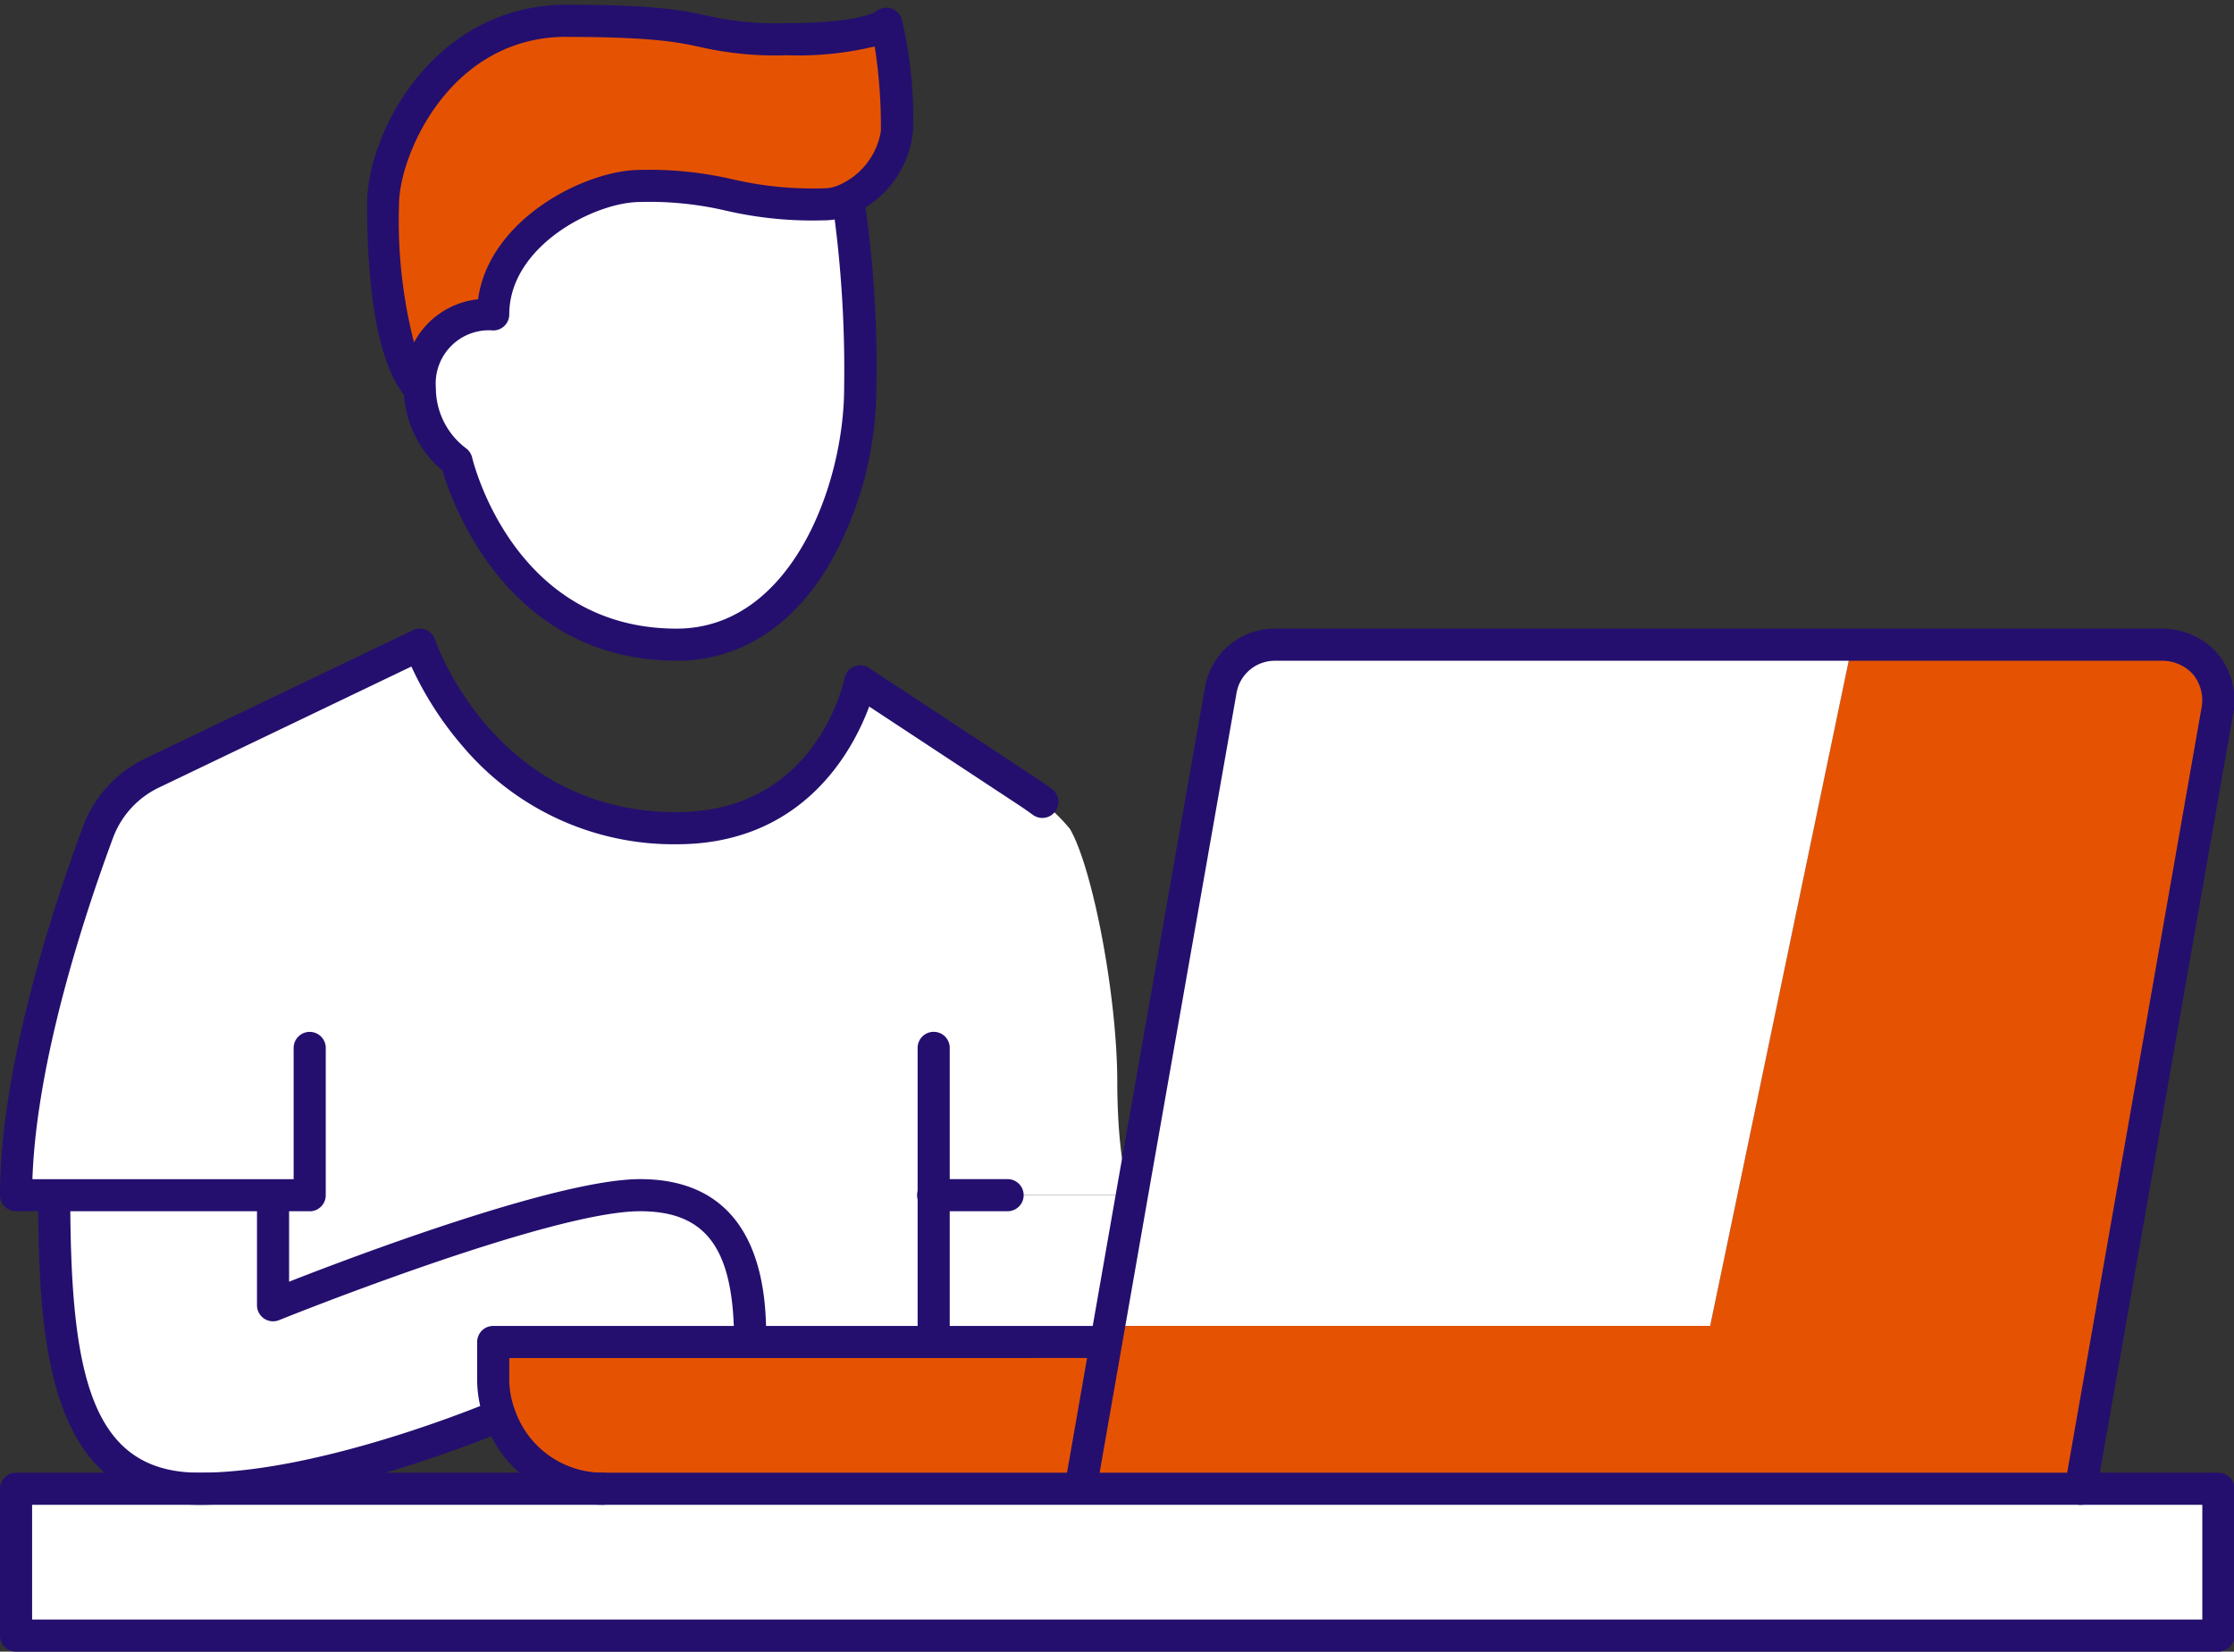 <?xml version="1.0" encoding="UTF-8"?> <svg xmlns="http://www.w3.org/2000/svg" xmlns:xlink="http://www.w3.org/1999/xlink" width="142" height="105" viewBox="0 0 142 105"><rect x="0" y="0" width="142" height="105" fill="#333333" stroke="none"/><defs><clipPath id="a"><rect width="142" height="105" transform="translate(0 0)" fill="none"></rect></clipPath></defs><g transform="translate(0 0.317)"><g transform="translate(0 -0.317)" clip-path="url(#a)"><path d="M307.01,140.735A3.661,3.661,0,0,0,304.3,139.5H284.542l-9.02,43.308h-38.21l-.178,1.021-1.634,9.332h63.577l8.7-49.556a3.644,3.644,0,0,0-.77-2.871" transform="translate(-166.819 -98.514)" fill="#e55302"></path><path d="M288.944,139.5H252.292a3.489,3.489,0,0,0-3.477,2.894l-5.646,32.1-1.455,8.312h38.21Z" transform="translate(-171.221 -98.514)" fill="#fff"></path><path d="M208.166,259.5H216.1l-1.633,9.332H203.5V259.5Z" transform="translate(-144.152 -183.518)" fill="#fff"></path><path d="M61.827,174.5v9.332H50.162c0-4.666-.98-9.332-7-9.332s-23.331,7-23.331,7v-7H3.5c0-8.073,3.477-18.41,5.227-23.121a6.762,6.762,0,0,1,3.358-3.687L29.164,139.5s3.99,11.665,16.332,11.665c9.729,0,11.665-9.332,11.665-9.332l10.8,7.115c.28.187.535.374.8.561a11.954,11.954,0,0,1,1.725,1.7c1.447,2.475,3.01,10.64,3.01,16.1,0,1.167.068,5.578.934,7.186h-12.6Z" transform="translate(-2.479 -98.514)" fill="#fff"></path><path d="M3.5,323.5H143.486v9.332H3.5Z" transform="translate(-2.479 -228.853)" fill="#fff"></path><path d="M56.056,268.832H39.724v2.333a6.519,6.519,0,0,0,.419,2.333s-10.918,4.666-19.084,4.666c-8.259,0-9.239-8.073-9.239-18.665H25.725v7s17.311-7,23.331-7,7,4.666,7,9.332" transform="translate(-8.373 -183.518)" fill="#fff"></path><path d="M118.681,40.316s.816,3.267.816,12.016c0,7.141-3.9,16.332-11.665,16.332-11.246,0-14-11.665-14-11.665A5.85,5.85,0,0,1,91.5,52.332a4.384,4.384,0,0,1,4.666-4.666c0-5.063,6.113-8.166,9.332-8.166,6.229,0,5.156,1.167,11.665,1.167a3.351,3.351,0,0,0,1.517-.351" transform="translate(-64.815 -27.678)" fill="#fff"></path><path d="M115.487,3.687a26.118,26.118,0,0,1,.677,6.812,5.471,5.471,0,0,1-3.149,4.315,3.35,3.35,0,0,1-1.517.351c-6.509,0-5.436-1.167-11.665-1.167-3.219,0-9.332,3.1-9.332,8.166a4.384,4.384,0,0,0-4.666,4.666S83.5,25.268,83.5,15.165C83.5,11.479,87.093,3.5,95.165,3.5c10.219,0,7.3,1.167,14,1.167,5.436,0,6.323-.98,6.323-.98" transform="translate(-59.148 -2.177)" fill="#e55302"></path><path d="M107.5,291.5h38.963l-1.634,9.332H114.5a6.926,6.926,0,0,1-6.58-4.666,6.519,6.519,0,0,1-.419-2.333Z" transform="translate(-76.149 -206.186)" fill="#e55302"></path><path d="M141.007,331.374H1.021A1.021,1.021,0,0,1,0,330.353v-9.332A1.021,1.021,0,0,1,1.021,320H38.35a1.021,1.021,0,0,1,0,2.041H2.041v7.291H139.986v-7.291h-7.728a1.021,1.021,0,1,1,0-2.041h8.749a1.021,1.021,0,0,1,1.021,1.021v9.332a1.021,1.021,0,0,1-1.021,1.021" transform="translate(0 -226.374)" fill="#240f6e"></path><path d="M142.351,191.7H112.02a7.957,7.957,0,0,1-7.54-5.339,7.506,7.506,0,0,1-.48-2.681V181.35a1.021,1.021,0,0,1,1.021-1.021h38.106l1.486-8.488,5.646-32.1A4.5,4.5,0,0,1,154.74,136h56.414a4.707,4.707,0,0,1,3.471,1.58l.025.029a4.657,4.657,0,0,1,.989,3.677l-8.707,49.573a1.021,1.021,0,0,1-1.005.844H142.351m1.214-2.042h61.5l8.555-48.711a2.606,2.606,0,0,0-.542-2.032,2.638,2.638,0,0,0-1.929-.876H154.74a2.468,2.468,0,0,0-2.47,2.039l-5.648,32.113-1.63,9.314c0,.013,0,.025-.007.037Zm-37.524-7.291v1.312a5.474,5.474,0,0,0,.351,1.967c0,.012.009.023.013.035a5.916,5.916,0,0,0,5.614,3.976h29.473l1.276-7.291Z" transform="translate(-73.67 -96.035)" fill="#240f6e"></path><path d="M205.687,258.041h-4.666a1.021,1.021,0,1,1,0-2.041h4.666a1.021,1.021,0,1,1,0,2.041" transform="translate(-141.673 -181.039)" fill="#240f6e"></path><path d="M19.686,173.038H1.021A1.021,1.021,0,0,1,0,172.017c0-8.032,3.315-18.156,5.291-23.477a7.829,7.829,0,0,1,3.87-4.249L26.244,136.1a1.021,1.021,0,0,1,1.407.59c.154.447,3.924,10.975,15.366,10.975,8.8,0,10.594-8.171,10.666-8.519a1.021,1.021,0,0,1,1.561-.645l10.8,7.116c.253.168.482.333.711.5l.118.085a1.021,1.021,0,0,1-1.192,1.657l-.121-.087c-.209-.151-.418-.3-.645-.453l-9.666-6.367c-1.031,2.78-4.184,8.755-12.236,8.755a17.543,17.543,0,0,1-13.564-6.183,21.5,21.5,0,0,1-3.3-5.116L10.047,146.13A5.764,5.764,0,0,0,7.2,149.256C5.36,154.217,2.321,163.454,2.06,171H18.665v-8.312a1.021,1.021,0,1,1,2.041,0v9.332a1.021,1.021,0,0,1-1.021,1.021" transform="translate(0 -96.035)" fill="#240f6e"></path><path d="M18.58,276.706c-9.467,0-10.26-9.725-10.26-19.686a1.021,1.021,0,0,1,2.041,0c0,11.443,1.31,17.644,8.218,17.644,7.858,0,18.576-4.538,18.683-4.584a1.021,1.021,0,0,1,.8,1.878c-.453.194-11.206,4.748-19.485,4.748" transform="translate(-5.894 -181.039)" fill="#240f6e"></path><path d="M87.351,267.374a1.021,1.021,0,0,1-1.021-1.021c0-5.9-1.732-8.312-5.979-8.312-5.753,0-22.777,6.856-22.948,6.925a1.021,1.021,0,0,1-1.4-.946v-7a1.021,1.021,0,0,1,2.041,0v5.5C62.335,260.839,75.16,256,80.352,256c8.02,0,8.02,7.793,8.02,10.353a1.021,1.021,0,0,1-1.021,1.021" transform="translate(-39.668 -181.039)" fill="#240f6e"></path><path d="M201.021,244.706A1.021,1.021,0,0,1,200,243.686V225.021a1.021,1.021,0,1,1,2.041,0v18.665a1.021,1.021,0,0,1-1.021,1.021" transform="translate(-141.673 -158.371)" fill="#240f6e"></path><path d="M99.686,41.7C88.937,41.7,85.4,31.673,84.795,29.617a6.891,6.891,0,0,1-2.448-4.831c-.826-.98-2.346-3.9-2.346-12.1C80,8.133,84.24,0,92.686,0c5.757,0,7.461.371,8.964.7a19.531,19.531,0,0,0,5.035.468c4.329,0,5.52-.646,5.645-.722a1.021,1.021,0,0,1,1.655.468,26.938,26.938,0,0,1,.72,7.108,6.458,6.458,0,0,1-3.023,4.862,71.787,71.787,0,0,1,.69,11.469A22.749,22.749,0,0,1,109.3,35.727c-2.384,3.91-5.71,5.977-9.618,5.977M97.352,12.54c-2.854,0-8.312,2.783-8.312,7.145a1.021,1.021,0,0,1-1.021,1.021,3.382,3.382,0,0,0-3.645,3.645,4.8,4.8,0,0,0,1.886,3.822,1.04,1.04,0,0,1,.42.61c.106.443,2.72,10.879,13,10.879,7.262,0,10.645-9.136,10.645-15.311a75.066,75.066,0,0,0-.6-10.7,4.573,4.573,0,0,1-.717.055,24.407,24.407,0,0,1-6.2-.617,21.3,21.3,0,0,0-5.464-.55m-4.666-10.5c-7.478,0-10.645,7.615-10.645,10.645a31.234,31.234,0,0,0,.952,8.788,5.219,5.219,0,0,1,4.07-2.747C87.758,13.6,93.912,10.5,97.352,10.5a23.291,23.291,0,0,1,5.9.6,22.406,22.406,0,0,0,5.762.569,2.333,2.333,0,0,0,1.059-.242l.055-.025a4.529,4.529,0,0,0,2.532-3.378,32.538,32.538,0,0,0-.393-5.373,20.9,20.9,0,0,1-5.586.561,21.435,21.435,0,0,1-5.469-.515c-1.4-.305-2.992-.652-8.529-.652M112.252.521h0m0,0h0m0,0h0m0,0h0" transform="translate(-56.669 0.302)" fill="#240f6e"></path></g></g></svg> 